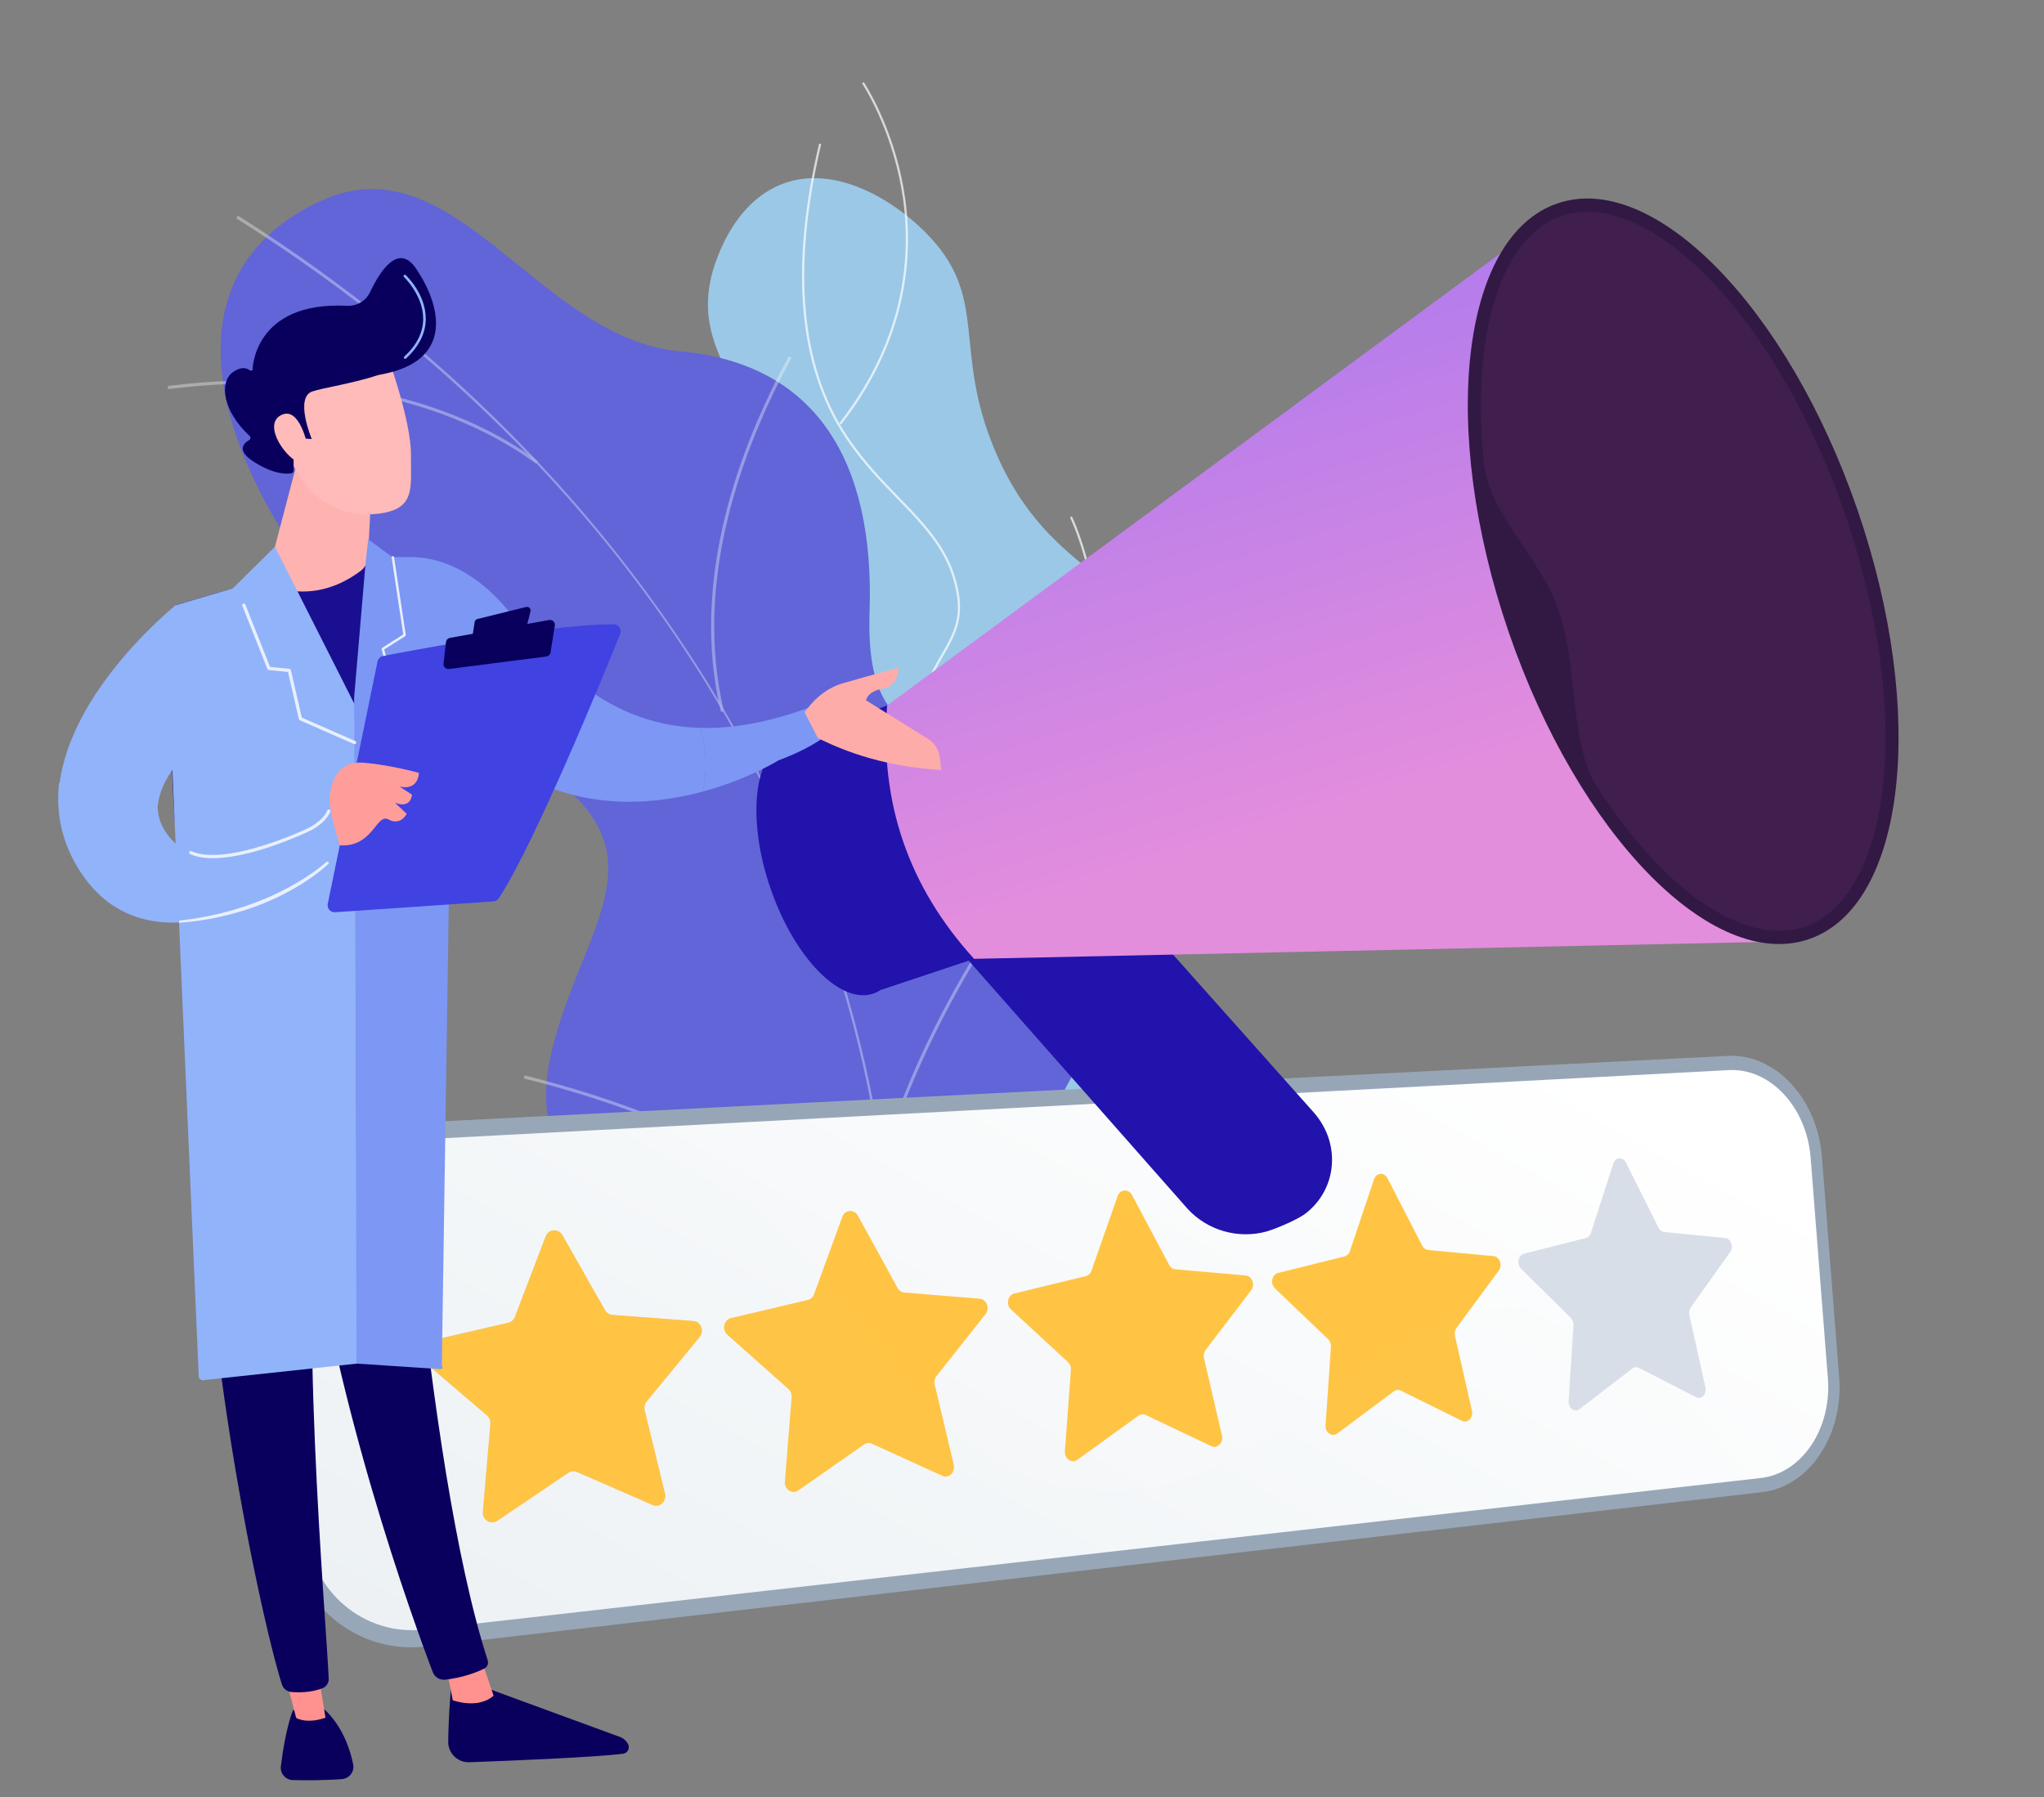 <svg width="232" height="204" viewBox="0 0 232 204" fill="none" xmlns="http://www.w3.org/2000/svg">
<rect x="0" y="0" width="232" height="204" fill="#808080" stroke="none"/>
<path d="M94.677 152.997C87.837 148.883 85.731 136.869 86.682 128.622C87.791 118.992 92.622 118.362 92.908 110.804C93.441 96.733 76.914 93.148 76.337 78.913C75.865 67.276 86.731 65.256 85.627 52.392C84.832 43.108 78.791 39.699 80.737 31.391C80.903 30.68 82.804 23.049 88.956 20.819C95.166 18.568 102.076 23.135 105.617 26.973C112.162 34.067 108.171 39.726 112.878 51.006C119.286 66.364 130.478 64.967 132.884 77.257C134.871 87.405 127.698 90.699 130.122 101.907C132.373 112.316 139.376 113.258 140.226 120.405C142.179 136.851 108.629 161.388 94.677 152.997Z" fill="#9BC8E7"/>
<g style="mix-blend-mode:soft-light" opacity="0.7">
<path d="M104.618 159.916C104.592 159.916 104.566 159.908 104.544 159.892C104.522 159.877 104.506 159.855 104.497 159.83C104.488 159.805 104.487 159.778 104.494 159.752C104.501 159.726 104.515 159.703 104.536 159.686C110.293 155.632 114.955 150.537 118.394 144.547C121.651 138.871 125.018 133.003 124.171 126.116C123.532 120.909 120.883 118.283 117.53 114.958C114.264 111.719 110.2 107.69 106.961 99.878C105.112 95.417 102.811 89.865 103.712 82.901C104.237 78.843 105.602 76.472 106.806 74.379C108.067 72.189 109.062 70.459 108.612 67.561C107.877 62.832 105.095 59.959 101.875 56.638C99.885 54.584 97.827 52.462 95.941 49.63C90.63 41.662 89.623 30.479 92.946 16.394C92.954 16.361 92.974 16.333 93.002 16.316C93.031 16.298 93.064 16.293 93.097 16.301C93.129 16.308 93.157 16.329 93.174 16.357C93.192 16.386 93.197 16.42 93.189 16.453C89.883 30.467 90.879 41.582 96.148 49.491C98.022 52.303 100.071 54.418 102.053 56.463C105.304 59.818 108.111 62.716 108.859 67.525C109.323 70.51 108.257 72.364 107.021 74.509C105.829 76.58 104.477 78.928 103.958 82.936C103.066 89.834 105.352 95.35 107.189 99.782C110.409 107.548 114.454 111.558 117.703 114.781C121.091 118.139 123.768 120.793 124.417 126.088C125.273 133.059 121.884 138.964 118.607 144.675C115.147 150.7 110.462 155.82 104.675 159.893C104.658 159.905 104.639 159.913 104.618 159.916Z" fill="white"/>
</g>
<g style="mix-blend-mode:soft-light" opacity="0.7">
<path d="M103.649 86.339C103.619 86.342 103.588 86.333 103.564 86.314C92.464 77.768 86.915 69.46 84.214 63.995C81.283 58.063 80.979 54.097 80.976 54.057C80.974 54.04 80.975 54.023 80.98 54.007C80.985 53.991 80.994 53.976 81.005 53.963C81.016 53.95 81.03 53.94 81.045 53.933C81.06 53.926 81.077 53.922 81.094 53.922C81.111 53.921 81.127 53.923 81.143 53.929C81.159 53.934 81.173 53.943 81.185 53.954C81.198 53.965 81.208 53.979 81.215 53.994C81.222 54.009 81.226 54.026 81.227 54.042C81.23 54.081 81.537 58.009 84.448 63.899C87.137 69.337 92.663 77.605 103.719 86.115C103.745 86.136 103.761 86.166 103.766 86.199C103.77 86.232 103.762 86.266 103.742 86.292C103.731 86.306 103.717 86.318 103.701 86.326C103.685 86.334 103.667 86.338 103.649 86.339Z" fill="white"/>
</g>
<g style="mix-blend-mode:soft-light" opacity="0.7">
<path d="M110.18 106.06C110.155 106.063 110.129 106.057 110.107 106.043C110.084 106.03 110.067 106.01 110.056 105.986C110.045 105.962 110.042 105.936 110.048 105.91C110.053 105.885 110.065 105.861 110.084 105.843C115.426 100.683 119.35 95.001 121.746 88.953C123.654 84.155 124.613 79.025 124.566 73.852C124.49 65.022 121.514 58.876 121.484 58.815C121.469 58.785 121.466 58.75 121.477 58.718C121.488 58.687 121.51 58.66 121.54 58.646C121.569 58.631 121.604 58.629 121.635 58.639C121.666 58.65 121.692 58.673 121.707 58.703C121.738 58.765 124.737 64.953 124.816 73.838C124.864 79.045 123.901 84.209 121.981 89.038C119.572 95.122 115.627 100.837 110.257 106.024C110.236 106.045 110.209 106.057 110.18 106.06Z" fill="white"/>
</g>
<g style="mix-blend-mode:soft-light" opacity="0.7">
<path d="M122.194 138.548C122.182 138.549 122.17 138.548 122.159 138.546C106.509 135.213 97.881 127.589 93.398 121.785C88.538 115.489 87.366 109.903 87.356 109.847C87.352 109.831 87.352 109.814 87.355 109.798C87.358 109.782 87.365 109.766 87.374 109.752C87.383 109.738 87.394 109.727 87.408 109.717C87.422 109.708 87.437 109.702 87.453 109.698C87.469 109.695 87.486 109.695 87.502 109.698C87.518 109.702 87.533 109.708 87.547 109.717C87.561 109.726 87.572 109.738 87.582 109.752C87.591 109.766 87.597 109.781 87.6 109.797C87.611 109.852 88.775 115.39 93.604 121.641C98.061 127.412 106.642 134.983 122.21 138.301C122.24 138.307 122.267 138.324 122.285 138.348C122.304 138.372 122.313 138.403 122.311 138.433C122.309 138.464 122.296 138.493 122.275 138.514C122.253 138.536 122.225 138.549 122.194 138.551L122.194 138.548Z" fill="white"/>
</g>
<g style="mix-blend-mode:soft-light" opacity="0.7">
<path d="M95.426 48.163C95.402 48.165 95.378 48.159 95.356 48.148C95.335 48.136 95.317 48.118 95.306 48.096C95.294 48.075 95.29 48.05 95.292 48.026C95.294 48.001 95.303 47.978 95.318 47.959C103.184 37.862 103.463 27.953 102.313 21.419C101.066 14.337 97.921 9.587 97.889 9.539C97.88 9.525 97.874 9.51 97.87 9.494C97.867 9.477 97.867 9.461 97.87 9.445C97.873 9.428 97.879 9.413 97.888 9.399C97.897 9.385 97.909 9.373 97.923 9.364C97.936 9.355 97.951 9.348 97.968 9.345C97.984 9.342 98 9.342 98.016 9.345C98.032 9.348 98.048 9.354 98.061 9.363C98.075 9.372 98.087 9.384 98.096 9.398C98.128 9.446 101.302 14.241 102.559 21.375C103.718 27.96 103.438 37.945 95.515 48.115C95.504 48.129 95.49 48.14 95.475 48.148C95.46 48.156 95.443 48.161 95.426 48.163Z" fill="white"/>
</g>
<path d="M119.519 161.219C118.474 162.53 115.057 164.448 113.961 164.577C106.669 165.434 93.121 167.934 86.748 163.451C85.657 162.685 87.697 156.945 87.094 155.59C87.512 151.611 87.901 150.257 86.46 146.274C82.202 134.513 57.487 140.021 62.692 119.031C66.504 103.657 77.508 95.491 56.826 84.592C36.143 73.693 9.609 35.439 36.26 22.869C51.552 15.655 60.964 38.416 77.192 39.879C92.613 41.269 99.283 52.355 98.699 69.425C98.114 86.496 107.674 83.101 121.145 86.375C137.327 90.308 127.021 112.74 121.387 122.686C116.851 130.698 110.655 154.191 119.519 161.219Z" fill="#6165D7"/>
<g style="mix-blend-mode:soft-light" opacity="0.7">
<g style="mix-blend-mode:soft-light" opacity="0.7">
<g style="mix-blend-mode:soft-light" opacity="0.7">
<path d="M101.032 164.187L100.679 164.152C105.877 109.268 78.264 57.166 26.815 24.78L27.002 24.477C51.385 39.822 71.145 60.412 84.144 84.006C97.811 108.81 103.651 136.536 101.032 164.187Z" fill="#FCFDFE"/>
</g>
<g style="mix-blend-mode:soft-light" opacity="0.7">
<path d="M128.055 87.23C116.681 96.985 104.192 117.349 100.216 132.623L99.873 132.531C103.866 117.197 116.406 96.752 127.827 86.957L128.055 87.23Z" fill="#FCFDFE"/>
</g>
<g style="mix-blend-mode:soft-light" opacity="0.7">
<path d="M101.93 153.401L101.582 153.466C100.082 145.392 94.6 138.387 85.286 132.647C78.457 128.438 69.767 124.994 59.455 122.411L59.54 122.063C69.886 124.655 78.611 128.113 85.47 132.339C94.874 138.138 100.408 145.22 101.93 153.401Z" fill="#FCFDFE"/>
</g>
<g style="mix-blend-mode:soft-light" opacity="0.7">
<path d="M82.171 80.728L81.826 80.811C78.224 65.738 84.029 50.538 89.532 40.441L89.843 40.611C84.371 50.655 78.596 65.766 82.171 80.728Z" fill="#FCFDFE"/>
</g>
<g style="mix-blend-mode:soft-light" opacity="0.7">
<path d="M61.053 52.336L60.847 52.627C46.787 42.446 28.645 42.957 19.083 44.17L19.038 43.815C28.651 42.595 46.895 42.08 61.053 52.336Z" fill="#FCFDFE"/>
</g>
</g>
</g>
<path d="M196.109 119.853L43.632 127.613C35.751 128.014 29.778 134.927 30.414 143.052L32.823 173.839C33.459 181.962 40.429 187.801 48.271 186.895L199.984 169.376C205.372 168.754 209.266 162.907 208.749 156.31L206.793 131.303C206.276 124.706 201.524 119.578 196.109 119.853Z" fill="#97A6B7"/>
<path d="M48.12 184.964C41.341 185.732 35.307 180.66 34.758 173.646L32.354 142.922C31.805 135.908 36.974 129.905 43.784 129.545L196.236 121.466C200.925 121.218 205.062 125.671 205.51 131.388L207.47 156.44C207.917 162.159 204.526 167.236 199.859 167.766L48.12 184.964Z" fill="url(#paint0_linear_2615_336)"/>
<path d="M63.842 140.204L68.666 148.706C68.751 148.858 68.872 148.987 69.017 149.082C69.163 149.176 69.329 149.233 69.502 149.248L78.705 149.945C79.554 150.009 79.975 151.079 79.417 151.757L73.397 159.082C73.287 159.219 73.209 159.38 73.17 159.552C73.131 159.725 73.133 159.904 73.175 160.076L75.481 169.526C75.695 170.407 74.862 171.178 74.07 170.832L65.487 167.085C65.328 167.016 65.155 166.989 64.983 167.005C64.811 167.022 64.646 167.082 64.503 167.18L56.464 172.61C55.706 173.122 54.725 172.518 54.805 171.587L55.66 161.633C55.676 161.453 55.65 161.271 55.582 161.103C55.515 160.935 55.408 160.785 55.272 160.668L47.811 154.285C47.108 153.684 47.379 152.519 48.267 152.315L57.683 150.146C57.855 150.106 58.014 150.023 58.146 149.906C58.279 149.789 58.38 149.641 58.442 149.475L61.942 140.325C62.267 139.481 63.389 139.407 63.842 140.204Z" fill="#D8DEE8"/>
<path d="M97.375 137.993L101.874 146.19C101.95 146.336 102.061 146.46 102.197 146.552C102.332 146.643 102.488 146.7 102.651 146.716L111.196 147.414C111.985 147.479 112.377 148.511 111.862 149.162L106.295 156.196C106.191 156.33 106.119 156.486 106.084 156.652C106.049 156.819 106.051 156.991 106.091 157.156L108.257 166.265C108.459 167.113 107.688 167.854 106.951 167.517L98.977 163.88C98.83 163.813 98.669 163.786 98.509 163.802C98.349 163.817 98.196 163.874 98.065 163.968L90.626 169.165C89.926 169.654 89.015 169.069 89.086 168.174L89.853 158.598C89.868 158.425 89.843 158.252 89.78 158.091C89.717 157.93 89.618 157.786 89.491 157.67L82.556 151.506C81.904 150.926 82.151 149.806 82.974 149.612L91.693 147.553C91.853 147.513 92.001 147.434 92.124 147.322C92.247 147.21 92.34 147.069 92.395 146.912L95.612 138.109C95.912 137.293 96.953 137.223 97.375 137.993Z" fill="url(#paint1_linear_2615_336)"/>
<path d="M128.492 135.658L132.702 143.572C132.771 143.711 132.874 143.83 133 143.919C133.126 144.008 133.272 144.063 133.425 144.08L141.381 144.774C142.115 144.838 142.484 145.835 142.006 146.462L136.84 153.233C136.744 153.364 136.677 153.515 136.645 153.675C136.613 153.835 136.616 154.001 136.655 154.159L138.696 162.951C138.886 163.769 138.171 164.481 137.484 164.152L130.052 160.619C129.917 160.554 129.766 160.528 129.617 160.542C129.468 160.556 129.325 160.611 129.204 160.7L122.304 165.683C121.654 166.153 120.805 165.586 120.869 164.724L121.554 155.498C121.567 155.333 121.544 155.167 121.485 155.012C121.427 154.857 121.334 154.717 121.215 154.603L114.754 148.643C114.147 148.082 114.373 147.004 115.137 146.819L123.234 144.858C123.385 144.818 123.524 144.741 123.637 144.633C123.751 144.524 123.836 144.389 123.885 144.239L126.854 135.765C127.131 134.979 128.097 134.916 128.492 135.658Z" fill="url(#paint2_linear_2615_336)"/>
<path d="M157.484 133.747L161.429 141.397C161.492 141.53 161.587 141.645 161.705 141.731C161.823 141.817 161.961 141.871 162.105 141.889L169.53 142.579C170.216 142.643 170.562 143.605 170.118 144.212L165.315 150.737C165.225 150.865 165.163 151.01 165.133 151.164C165.103 151.318 165.106 151.477 165.142 151.629L167.068 160.123C167.248 160.914 166.581 161.599 165.94 161.281L159.001 157.846C158.876 157.783 158.735 157.756 158.595 157.769C158.455 157.783 158.322 157.835 158.211 157.921L151.792 162.708C151.187 163.159 150.396 162.609 150.453 161.777L151.066 152.875C151.079 152.716 151.057 152.556 151.002 152.407C150.947 152.258 150.861 152.122 150.749 152.01L144.715 146.246C144.148 145.705 144.356 144.664 145.067 144.488L152.609 142.615C152.751 142.575 152.882 142.499 152.987 142.395C153.093 142.291 153.171 142.162 153.214 142.019L155.961 133.847C156.212 133.088 157.115 133.029 157.484 133.747Z" fill="url(#paint3_linear_2615_336)"/>
<path d="M184.546 131.963L188.252 139.367C188.389 139.64 188.626 139.818 188.886 139.844L195.831 140.529C196.473 140.593 196.8 141.526 196.385 142.109L191.908 148.405C191.824 148.529 191.766 148.67 191.739 148.819C191.712 148.967 191.715 149.12 191.749 149.267L193.572 157.485C193.742 158.253 193.121 158.91 192.52 158.601L186.024 155.259C185.907 155.197 185.775 155.172 185.644 155.184C185.513 155.197 185.389 155.247 185.285 155.33L179.297 159.935C178.734 160.37 177.993 159.835 178.044 159.031L178.596 150.435C178.608 150.282 178.587 150.128 178.535 149.984C178.484 149.84 178.402 149.708 178.296 149.598L172.648 144.009C172.117 143.484 172.308 142.48 172.971 142.311L180.008 140.524C180.267 140.458 180.477 140.243 180.572 139.95L183.118 132.058C183.355 131.324 184.199 131.269 184.546 131.963Z" fill="#D8DEE8"/>
<g style="mix-blend-mode:multiply" opacity="0.1">
<g style="mix-blend-mode:multiply" opacity="0.1">
<path d="M175.829 148.798C155.767 144.934 144.687 173.014 121.385 168.861C101.181 165.259 98.883 142.999 74.109 128.966C72.411 128.005 70.691 127.124 68.948 126.325L43.634 127.613C35.751 128.014 29.778 134.927 30.414 143.052L32.823 173.839C33.459 181.962 40.429 187.801 48.271 186.895L198.953 169.495C190.503 154.878 182.391 150.061 175.829 148.798Z" fill="#97A6B7"/>
</g>
</g>
<path d="M63.842 140.204L68.666 148.705C68.751 148.858 68.872 148.987 69.017 149.082C69.163 149.176 69.329 149.233 69.502 149.247L78.705 149.945C79.554 150.008 79.975 151.079 79.417 151.757L73.397 159.082C73.287 159.218 73.209 159.379 73.17 159.552C73.131 159.725 73.133 159.904 73.175 160.076L75.481 169.526C75.695 170.406 74.862 171.178 74.07 170.832L65.487 167.085C65.328 167.016 65.155 166.989 64.983 167.005C64.811 167.022 64.646 167.082 64.503 167.18L56.464 172.61C55.706 173.122 54.725 172.517 54.805 171.586L55.66 161.633C55.676 161.453 55.65 161.271 55.582 161.103C55.515 160.935 55.408 160.785 55.272 160.667L47.811 154.285C47.108 153.684 47.379 152.519 48.267 152.315L57.683 150.146C57.855 150.105 58.014 150.023 58.146 149.906C58.279 149.789 58.38 149.641 58.442 149.475L61.942 140.325C62.267 139.481 63.389 139.406 63.842 140.204Z" fill="url(#paint4_linear_2615_336)"/>
<path d="M143.75 139.785C140.59 140.663 136.992 139.702 134.69 137.092L102.231 100.291C99.276 96.942 99.575 91.877 102.911 88.955C106.271 86.012 112.995 85.753 116.01 89.13L149.087 126.238C152.205 129.737 151.812 134.889 148.223 137.719C147.334 138.416 144.792 139.493 143.75 139.785Z" fill="#2213AC"/>
<path d="M192.864 64.821C196.494 75.395 192.447 86.209 183.946 88.933C175.578 91.616 166.027 85.426 162.499 75.146C158.971 64.866 162.719 54.155 170.988 51.18C179.386 48.159 189.235 54.246 192.864 64.821Z" fill="url(#paint5_linear_2615_336)"/>
<g style="mix-blend-mode:multiply" opacity="0.3">
<path d="M191.474 65.113C194.169 72.965 192.934 80.377 188.772 81.65C184.676 82.903 179.277 77.717 176.656 70.083C174.035 62.449 175.126 55.086 179.148 53.616C183.235 52.123 188.778 57.26 191.474 65.113Z" fill="#97A6B7"/>
</g>
<path d="M89.324 84.144C89.475 84.091 89.63 84.049 89.788 84.018L100.692 80.08L110.563 108.837L99.947 112.376C99.7 112.541 99.433 112.674 99.154 112.772C95.402 114.08 90.162 108.732 87.448 100.826C84.733 92.92 85.573 85.452 89.324 84.144Z" fill="#2213AC"/>
<path d="M100.692 80.08C99.833 91.101 103.108 100.643 110.563 108.837L201.062 106.895L174.196 25.887L100.692 80.08Z" fill="url(#paint6_linear_2615_336)"/>
<path d="M205.373 106.582C216.311 102.768 218.764 80.989 210.852 57.938C202.939 34.886 187.658 19.292 176.72 23.106C165.781 26.921 163.329 48.7 171.241 71.751C179.153 94.802 194.434 110.396 205.373 106.582Z" fill="url(#paint7_linear_2615_336)"/>
<path d="M204.888 105.167C207.21 104.357 209.154 102.577 210.666 99.876C212.204 97.127 213.228 93.57 213.706 89.303C214.716 80.334 213.204 69.368 209.449 58.427C205.693 47.486 200.158 37.924 193.865 31.502C190.876 28.443 187.887 26.286 184.992 25.08C182.147 23.898 179.527 23.709 177.205 24.517C174.883 25.325 172.939 27.107 171.431 29.808C169.892 32.556 168.868 36.114 168.391 40.381C167.969 44.131 167.987 48.23 168.426 52.531C169.038 58.516 174.746 62.994 176.931 69.361C179.256 76.13 177.977 84.267 181.421 89.564C183.546 92.828 185.836 95.73 188.232 98.182C191.226 101.237 194.212 103.396 197.107 104.599C199.946 105.785 202.566 105.974 204.888 105.167Z" fill="url(#paint8_linear_2615_336)"/>
<path d="M52.235 77.691C52.22 77.704 52.207 77.72 52.198 77.738L52.028 77.759C52.012 77.785 51.831 77.844 51.835 77.895L52.002 77.937C52.006 77.992 52.089 78.055 52.078 78.133L52.119 78.163C52.016 79.302 51.22 82.46 50.397 86.532C50.388 86.566 50.394 86.601 50.385 86.635C48.537 95.77 45.916 109.507 45.293 115.822C45.293 115.822 43.407 116.943 40.394 117.66L40.386 117.66C36.052 118.962 29.468 120.363 23.151 119.227C23.151 119.227 17.721 92.456 19.928 68.719C19.928 68.719 30.299 65.272 41.657 63.668C41.716 63.663 41.79 63.859 41.849 63.85C42.765 63.727 43.703 63.83 44.627 63.758L45.684 63.675C46.157 63.639 47.024 63.738 48.054 64.08C48.085 64.088 48.135 63.98 48.136 63.996C48.136 63.967 48.138 63.938 48.141 63.909C48.141 63.909 48.319 63.972 48.399 63.999C48.517 64.038 48.638 64.076 48.763 64.125C48.789 64.137 48.816 64.148 48.843 64.156C48.855 64.163 48.87 64.163 48.881 64.17C48.962 64.204 49.042 64.235 49.133 64.271C49.15 64.276 49.166 64.282 49.182 64.289C49.281 64.329 49.38 64.372 49.484 64.416C49.499 64.422 49.422 64.435 49.438 64.445C49.556 64.494 49.708 64.545 49.83 64.598C49.952 64.651 50.025 64.696 50.038 64.758L50.045 64.662C50.102 64.687 50.163 64.715 50.221 64.744C50.227 64.745 50.232 64.747 50.236 64.749C50.897 65.063 51.528 65.435 52.123 65.859C52.123 65.859 52.124 65.866 52.132 65.87C52.14 65.873 52.152 65.894 52.16 65.904C55.05 69.935 56.776 76.768 52.235 77.691Z" fill="url(#paint9_linear_2615_336)"/>
<path d="M79.492 82.619C67.893 82.303 61.806 73.901 57.094 68.624C50.872 61.658 44.739 63.422 44.739 63.422L49.826 79.47C59.414 92.344 71.674 92.037 79.76 89.851C80.284 87.456 80.192 84.968 79.492 82.619V82.619Z" fill="#7D97F4"/>
<path d="M96.572 78.727L92.467 80.069C87.485 81.995 83.21 82.719 79.492 82.622C80.192 84.971 80.284 87.457 79.76 89.852C84.908 88.461 88.366 86.308 88.366 86.308C97.756 82.772 96.572 78.727 96.572 78.727Z" fill="#7D97F4"/>
<path d="M106.663 85.939C106.615 85.523 106.473 85.123 106.248 84.769C106.023 84.415 105.721 84.115 105.365 83.893L98.31 79.501C98.31 79.501 98.369 78.51 100.208 78.156C102.048 77.802 101.991 75.811 101.991 75.811C101.991 75.811 99.448 76.462 95.701 77.545C93.559 78.164 92.144 79.674 91.33 80.861L92.826 83.77C97.26 86.003 101.952 87.112 106.838 87.404L106.663 85.939Z" fill="url(#paint10_linear_2615_336)"/>
<path d="M45.766 63.253C45.725 63.256 45.688 63.259 45.651 63.262C45.641 63.263 45.633 63.263 45.621 63.256L45.766 63.253Z" fill="url(#paint11_linear_2615_336)"/>
<path d="M48.069 62.95L48.054 62.959L48.053 62.943C48.055 62.945 48.057 62.947 48.06 62.948C48.063 62.95 48.066 62.95 48.069 62.95V62.95Z" fill="url(#paint12_linear_2615_336)"/>
<path d="M51.243 190.947C51.243 190.947 50.907 194.359 50.873 197.713C50.871 198.024 50.932 198.332 51.053 198.619C51.174 198.905 51.352 199.165 51.576 199.381C51.8 199.597 52.066 199.766 52.358 199.878C52.649 199.989 52.961 200.04 53.273 200.028C57.744 199.866 67.305 199.483 70.714 199.065C70.833 199.05 70.947 199.007 71.046 198.939C71.145 198.872 71.226 198.782 71.283 198.677C71.34 198.571 71.37 198.454 71.372 198.335C71.374 198.216 71.348 198.098 71.295 197.991V197.991C71.104 197.604 70.771 197.306 70.366 197.157L54.058 191.179L51.243 190.947Z" fill="url(#paint13_linear_2615_336)"/>
<path d="M50.599 189.007L51.393 192.994C51.393 192.994 54.25 194.058 56.022 192.472L54.531 188.075L50.599 189.007Z" fill="url(#paint14_linear_2615_336)"/>
<path d="M45.072 113.309C44.946 114.375 48.041 165.848 55.354 188.454C55.413 188.632 55.406 188.825 55.334 188.999C55.262 189.172 55.13 189.314 54.962 189.399C54.141 189.81 52.521 190.438 50.537 190.658C50.238 190.691 49.937 190.625 49.68 190.469C49.424 190.313 49.227 190.076 49.12 189.796C47.126 184.574 37.481 158.385 34.504 132.883C31.178 104.386 34.428 131.91 34.428 131.91L33.7 114.191L45.072 113.309Z" fill="url(#paint15_linear_2615_336)"/>
<path d="M33.265 194.113C33.265 194.113 32.447 195.886 31.878 200.474C31.853 200.67 31.869 200.868 31.926 201.056C31.983 201.245 32.079 201.419 32.209 201.568C32.338 201.717 32.497 201.838 32.675 201.922C32.854 202.005 33.049 202.051 33.247 202.055C34.729 202.085 37.009 202.093 38.822 201.94C39.02 201.924 39.211 201.866 39.385 201.771C39.559 201.677 39.71 201.546 39.83 201.389C39.949 201.232 40.034 201.051 40.079 200.859C40.123 200.667 40.127 200.468 40.089 200.275C39.76 198.643 38.923 195.988 36.824 194.031L33.265 194.113Z" fill="url(#paint16_linear_2615_336)"/>
<path d="M32.028 189.001L33.622 195.001C33.622 195.001 34.795 195.735 36.941 194.97L35.896 188.462L32.028 189.001Z" fill="url(#paint17_linear_2615_336)"/>
<path d="M23.345 116.586C20.941 144.058 29.541 183.54 32.001 191.207C32.074 191.437 32.214 191.64 32.403 191.791C32.591 191.942 32.821 192.034 33.062 192.055C33.9 192.127 35.27 192.133 36.582 191.64C36.803 191.557 36.992 191.407 37.122 191.211C37.252 191.015 37.318 190.784 37.308 190.549C37.066 184.215 33.601 145.48 36.617 129.831C36.77 129.039 37.193 128.324 37.816 127.808L45.531 121.395L45.43 112.007L23.345 116.586Z" fill="url(#paint18_linear_2615_336)"/>
<path d="M26.135 81.346L19.931 68.71C19.931 68.71 7.958 78.24 6.723 89.238C9.127 89.228 13.518 89.508 17.937 91.315C18.474 86.124 26.135 81.346 26.135 81.346Z" fill="#91B3FA"/>
<path d="M33.559 53.093L30.22 65.82C30.192 65.922 30.202 66.03 30.247 66.125C30.292 66.221 30.37 66.297 30.466 66.341C31.689 66.895 36.063 68.433 40.908 64.821C41.158 64.637 41.364 64.4 41.512 64.127C41.66 63.855 41.746 63.553 41.763 63.244L42.323 52.41L33.559 53.093Z" fill="url(#paint19_linear_2615_336)"/>
<path d="M26.406 66.803L31.205 62.061L40.343 80.137L40.514 154.78L23.057 156.663C22.996 156.67 22.934 156.664 22.875 156.646C22.816 156.628 22.762 156.598 22.715 156.558C22.668 156.518 22.63 156.469 22.603 156.414C22.576 156.359 22.561 156.299 22.558 156.238L19.448 84.659C19.448 84.659 18.314 69.229 19.931 68.712C21.547 68.196 26.406 66.803 26.406 66.803Z" fill="#91B3FA"/>
<path d="M51.86 77.772L51.837 77.895L52.004 77.936L52.081 78.133L51.725 78.194L51.079 93.067L51.08 93.074L50.149 154.994C50.144 155.12 50.306 155.214 50.217 155.298C50.127 155.382 50.112 155.412 49.992 155.404L40.466 154.779L40.37 117.661L40.382 117.605L40.194 79.172L41.517 63.628L41.517 63.621L41.795 61.223L44.553 63.248L44.611 63.243L45.352 63.226L45.662 63.216C46.141 63.304 48.126 63.874 48.126 63.874C48.126 63.874 48.823 64.121 49.157 64.249C49.171 64.254 49.184 64.26 49.197 64.267C49.296 64.308 49.391 64.352 49.494 64.395C49.509 64.401 49.424 64.415 49.44 64.425C49.646 64.519 49.838 64.626 49.847 64.753L49.848 64.76L51.825 77.7L51.828 77.745L51.86 77.772Z" fill="#7D97F4"/>
<path d="M43.252 79.758L43.393 81.575L50.109 80.646L49.952 78.628L43.252 79.758Z" fill="url(#paint20_linear_2615_336)"/>
<path d="M40.263 84.467C40.233 84.469 40.202 84.464 40.175 84.452L34.025 81.755C33.999 81.744 33.975 81.727 33.957 81.704C33.939 81.682 33.926 81.656 33.92 81.628L32.688 76.271L30.505 76.055C30.471 76.052 30.439 76.04 30.412 76.019C30.385 75.999 30.364 75.972 30.352 75.941L27.5 68.751C27.483 68.706 27.483 68.655 27.503 68.611C27.522 68.566 27.559 68.531 27.604 68.513C27.649 68.495 27.7 68.496 27.745 68.515C27.79 68.535 27.825 68.571 27.843 68.616L30.653 75.701L32.856 75.915C32.895 75.919 32.931 75.935 32.96 75.96C32.989 75.986 33.009 76.02 33.018 76.057L34.257 81.453L40.323 84.115C40.36 84.131 40.391 84.16 40.41 84.196C40.429 84.232 40.436 84.273 40.429 84.313C40.422 84.353 40.402 84.39 40.372 84.417C40.342 84.445 40.303 84.461 40.263 84.465L40.263 84.467Z" fill="url(#paint21_linear_2615_336)"/>
<path d="M41.527 82.543C41.503 82.545 41.479 82.54 41.457 82.53C41.441 82.522 41.426 82.511 41.414 82.498C41.402 82.485 41.392 82.469 41.386 82.452C41.38 82.435 41.378 82.417 41.379 82.399C41.379 82.381 41.384 82.364 41.392 82.347L44.069 76.7L43.321 73.684C43.313 73.656 43.316 73.627 43.326 73.6C43.337 73.574 43.356 73.551 43.38 73.536L45.77 72.021L44.453 63.282C44.448 63.245 44.457 63.209 44.478 63.179C44.5 63.15 44.533 63.131 44.569 63.125C44.605 63.12 44.642 63.129 44.672 63.15C44.701 63.172 44.721 63.204 44.726 63.24L46.056 72.068C46.06 72.095 46.057 72.122 46.046 72.146C46.035 72.171 46.017 72.191 45.994 72.205L43.612 73.715L44.349 76.681C44.357 76.712 44.353 76.744 44.34 76.772L41.641 82.464C41.631 82.486 41.615 82.505 41.595 82.519C41.575 82.532 41.551 82.541 41.527 82.543V82.543Z" fill="url(#paint22_linear_2615_336)"/>
<path d="M38.12 92.374C38.12 92.374 24.555 101.459 19.235 95.017C18.13 93.68 17.781 92.292 17.924 90.932C13.504 89.125 9.111 88.845 6.709 88.856C6.337 92.172 6.939 95.621 9.14 98.982C18.715 113.601 40.269 95.71 40.269 95.71L38.12 92.374Z" fill="#91B3FA"/>
<path d="M37.201 102.605L42.85 75.085C42.881 74.932 42.957 74.792 43.068 74.683C43.179 74.573 43.32 74.498 43.473 74.468C44.863 74.195 48.893 73.422 53.557 72.661C59.173 71.745 65.71 70.848 69.659 70.868C69.788 70.868 69.916 70.9 70.03 70.96C70.145 71.021 70.242 71.108 70.315 71.215C70.387 71.322 70.432 71.445 70.446 71.573C70.46 71.701 70.442 71.831 70.394 71.951C68.512 76.617 60.755 95.609 56.626 101.953C56.559 102.057 56.469 102.144 56.362 102.206C56.255 102.269 56.136 102.306 56.012 102.315L38.035 103.547C37.913 103.555 37.791 103.536 37.678 103.49C37.566 103.444 37.465 103.372 37.384 103.281C37.303 103.19 37.245 103.082 37.213 102.965C37.181 102.847 37.177 102.724 37.201 102.605V102.605Z" fill="url(#paint23_linear_2615_336)"/>
<path d="M54.178 70.265L59.72 68.897C59.788 68.88 59.859 68.881 59.926 68.899C59.993 68.918 60.054 68.953 60.103 69.002C60.152 69.051 60.188 69.112 60.207 69.179C60.225 69.245 60.226 69.316 60.21 69.383L59.784 71.103C59.766 71.176 59.727 71.243 59.673 71.295C59.618 71.348 59.55 71.384 59.476 71.4L54.129 72.539C54.065 72.552 53.999 72.55 53.936 72.533C53.873 72.515 53.815 72.483 53.768 72.438C53.72 72.393 53.684 72.338 53.663 72.276C53.642 72.215 53.636 72.149 53.645 72.085L53.876 70.595C53.888 70.516 53.923 70.443 53.977 70.384C54.03 70.325 54.1 70.284 54.178 70.265V70.265Z" fill="url(#paint24_linear_2615_336)"/>
<path d="M50.343 75.323L50.619 72.888C50.632 72.77 50.684 72.658 50.766 72.571C50.848 72.484 50.956 72.425 51.074 72.404L62.325 70.376C62.413 70.36 62.503 70.365 62.588 70.391C62.673 70.417 62.751 70.463 62.815 70.525C62.879 70.588 62.927 70.664 62.955 70.748C62.983 70.833 62.99 70.923 62.976 71.01L62.487 74.055C62.468 74.173 62.411 74.283 62.324 74.366C62.238 74.45 62.126 74.503 62.006 74.518L50.968 75.936C50.884 75.947 50.799 75.939 50.719 75.912C50.639 75.885 50.566 75.84 50.505 75.781C50.445 75.722 50.399 75.65 50.371 75.57C50.343 75.491 50.333 75.406 50.343 75.323V75.323Z" fill="url(#paint25_linear_2615_336)"/>
<path d="M38.566 95.956C38.566 95.956 37.143 91.625 37.457 90.025C37.771 88.424 38.456 86.344 41.299 86.573C44.142 86.802 47.55 87.723 47.55 87.723C47.55 87.723 47.542 89.776 45.355 89.283L46.759 90.2C46.759 90.2 46.696 91.849 44.824 91.117L46.163 92.373C46.163 92.373 45.493 93.775 44.099 93.017C42.705 92.26 42.371 96.195 38.566 95.956Z" fill="url(#paint26_linear_2615_336)"/>
<path d="M25.074 97.377C23.756 97.479 22.53 97.379 21.571 96.947C21.548 96.938 21.527 96.924 21.51 96.907C21.492 96.889 21.479 96.868 21.47 96.846C21.461 96.823 21.456 96.798 21.457 96.774C21.457 96.749 21.463 96.725 21.473 96.703C21.483 96.68 21.498 96.66 21.516 96.644C21.534 96.627 21.555 96.614 21.579 96.606C21.602 96.597 21.627 96.594 21.651 96.595C21.676 96.597 21.7 96.603 21.722 96.614C25.661 98.385 34.721 94.122 34.812 94.079C34.837 94.068 36.601 93.299 37.151 91.99C37.172 91.947 37.208 91.914 37.252 91.898C37.296 91.881 37.345 91.882 37.389 91.9C37.432 91.918 37.467 91.952 37.486 91.995C37.505 92.038 37.507 92.087 37.491 92.131C36.883 93.579 35.041 94.379 34.963 94.412C34.677 94.547 29.378 97.042 25.074 97.377Z" fill="url(#paint27_linear_2615_336)"/>
<path d="M20.495 104.733C20.397 104.741 20.316 104.747 20.304 104.648C20.293 104.548 20.37 104.495 20.47 104.48C31.217 103.273 36.969 97.905 37.026 97.85C37.045 97.834 37.066 97.822 37.089 97.814C37.112 97.806 37.136 97.802 37.16 97.804C37.184 97.805 37.208 97.811 37.23 97.822C37.252 97.833 37.271 97.847 37.288 97.865C37.358 97.937 37.349 97.983 37.276 98.052C37.219 98.108 31.4 103.881 20.499 104.73L20.495 104.733Z" fill="url(#paint28_linear_2615_336)"/>
<path d="M44.011 40.462C44.011 40.462 46.673 47.816 46.642 51.583C46.61 55.35 47.26 57.84 42.85 58.318C38.44 58.795 34.905 56.398 33.159 52.53C33.159 52.53 30.416 46.567 31.27 44.252C32.124 41.936 44.011 40.462 44.011 40.462Z" fill="url(#paint29_linear_2615_336)"/>
<path d="M26.425 42.251C27.321 41.594 27.949 41.746 28.331 42.014C28.378 42.048 28.435 42.067 28.493 42.069C28.552 42.071 28.609 42.056 28.659 42.025C28.66 41.914 28.776 34.176 39.403 34.709C39.943 34.736 40.479 34.602 40.943 34.325C41.407 34.048 41.777 33.64 42.007 33.153C43.082 30.875 45.191 27.485 47.218 30.479C50.099 34.738 51.306 40.526 44.22 42.293C43.801 42.398 43.376 42.488 42.95 42.568C40.043 43.526 36.684 44.018 35.458 44.429C33.408 45.116 35.382 49.832 35.382 49.832L34.831 49.798L33.655 49.723C33.484 49.712 33.335 49.914 33.334 50.085L33.322 53.413C33.322 53.484 33.298 53.553 33.253 53.609C33.209 53.665 33.146 53.704 33.077 53.721C32.55 53.819 31.167 53.874 28.927 52.492C26.738 51.139 27.67 50.294 28.284 49.952C28.323 49.928 28.356 49.896 28.381 49.857C28.405 49.819 28.42 49.775 28.424 49.729C28.429 49.684 28.422 49.638 28.406 49.596C28.389 49.553 28.363 49.515 28.329 49.485C25.262 46.638 24.866 43.396 26.425 42.251Z" fill="url(#paint30_linear_2615_336)"/>
<path d="M34.913 50.632C34.913 50.632 34.017 45.986 31.875 47.135C29.733 48.285 32.61 52.328 34.253 52.601L34.913 50.632Z" fill="url(#paint31_linear_2615_336)"/>
<path d="M45.974 40.734C45.945 40.732 45.918 40.722 45.895 40.705C45.872 40.688 45.855 40.664 45.845 40.637C45.836 40.61 45.834 40.581 45.841 40.553C45.848 40.526 45.863 40.5 45.884 40.481C47.304 39.172 48.027 37.731 48.032 36.197C48.046 33.529 45.866 31.454 45.844 31.433C45.819 31.406 45.804 31.37 45.804 31.333C45.804 31.295 45.818 31.259 45.844 31.232C45.87 31.205 45.905 31.189 45.943 31.186C45.98 31.184 46.017 31.197 46.046 31.221C46.14 31.308 48.338 33.399 48.326 36.196C48.32 37.818 47.562 39.329 46.082 40.694C46.068 40.708 46.051 40.718 46.032 40.725C46.014 40.732 45.994 40.735 45.974 40.734V40.734Z" fill="#91B3FA"/>
<defs>
<linearGradient id="paint0_linear_2615_336" x1="78.708" y1="225.058" x2="146.89" y2="102.934" gradientUnits="userSpaceOnUse">
<stop stop-color="#EBEFF2"/>
<stop offset="1" stop-color="white"/>
</linearGradient>
<linearGradient id="paint1_linear_2615_336" x1="49102.5" y1="75357.5" x2="63711.4" y2="106623" gradientUnits="userSpaceOnUse">
<stop stop-color="#FFC444"/>
<stop offset="1" stop-color="#F36F56"/>
</linearGradient>
<linearGradient id="paint2_linear_2615_336" x1="57545.4" y1="67152.3" x2="71923" y2="96984.2" gradientUnits="userSpaceOnUse">
<stop stop-color="#FFC444"/>
<stop offset="1" stop-color="#F36F56"/>
</linearGradient>
<linearGradient id="paint3_linear_2615_336" x1="63920.1" y1="59960.9" x2="78074.2" y2="88453.6" gradientUnits="userSpaceOnUse">
<stop stop-color="#FFC444"/>
<stop offset="1" stop-color="#F36F56"/>
</linearGradient>
<linearGradient id="paint4_linear_2615_336" x1="27075.6" y1="79821.7" x2="43314" y2="78551.1" gradientUnits="userSpaceOnUse">
<stop stop-color="#FFC444"/>
<stop offset="1" stop-color="#F36F56"/>
</linearGradient>
<linearGradient id="paint5_linear_2615_336" x1="37724" y1="36198.9" x2="53958.9" y2="34928.6" gradientUnits="userSpaceOnUse">
<stop stop-color="#311944"/>
<stop offset="1" stop-color="#893976"/>
</linearGradient>
<linearGradient id="paint6_linear_2615_336" x1="162.596" y1="88.738" x2="135.548" y2="1.998" gradientUnits="userSpaceOnUse">
<stop stop-color="#E38DDD"/>
<stop offset="1" stop-color="#9571F6"/>
</linearGradient>
<linearGradient id="paint7_linear_2615_336" x1="69089.1" y1="67648.6" x2="94972.2" y2="58764.2" gradientUnits="userSpaceOnUse">
<stop stop-color="#311944"/>
<stop offset="1" stop-color="#893976"/>
</linearGradient>
<linearGradient id="paint8_linear_2615_336" x1="-14017.5" y1="69380.9" x2="81848.1" y2="66357.3" gradientUnits="userSpaceOnUse">
<stop stop-color="#311944"/>
<stop offset="1" stop-color="#893976"/>
</linearGradient>
<linearGradient id="paint9_linear_2615_336" x1="-140257" y1="110122" x2="-122966" y2="108777" gradientUnits="userSpaceOnUse">
<stop stop-color="#09005D"/>
<stop offset="1" stop-color="#1A0F91"/>
</linearGradient>
<linearGradient id="paint10_linear_2615_336" x1="32.71" y1="-4.596" x2="83.379" y2="62.078" gradientUnits="userSpaceOnUse">
<stop stop-color="#FEBBBA"/>
<stop offset="1" stop-color="#FDACA9"/>
</linearGradient>
<linearGradient id="paint11_linear_2615_336" x1="11.188" y1="77.143" x2="11.455" y2="77.122" gradientUnits="userSpaceOnUse">
<stop stop-color="#09005D"/>
<stop offset="1" stop-color="#1A0F91"/>
</linearGradient>
<linearGradient id="paint12_linear_2615_336" x1="108.143" y1="81.337" x2="108.147" y2="81.343" gradientUnits="userSpaceOnUse">
<stop stop-color="#53EAC9"/>
<stop offset="1" stop-color="#45AED8"/>
</linearGradient>
<linearGradient id="paint13_linear_2615_336" x1="-68834.7" y1="34977.8" x2="-73163.3" y2="47525.6" gradientUnits="userSpaceOnUse">
<stop stop-color="#09005D"/>
<stop offset="1" stop-color="#1A0F91"/>
</linearGradient>
<linearGradient id="paint14_linear_2615_336" x1="-17490.5" y1="17695.7" x2="-17150.2" y2="17669.2" gradientUnits="userSpaceOnUse">
<stop stop-color="#FEBBBA"/>
<stop offset="1" stop-color="#FF928E"/>
</linearGradient>
<linearGradient id="paint15_linear_2615_336" x1="-45351.9" y1="168781" x2="-72806.9" y2="179313" gradientUnits="userSpaceOnUse">
<stop stop-color="#09005D"/>
<stop offset="1" stop-color="#1A0F91"/>
</linearGradient>
<linearGradient id="paint16_linear_2615_336" x1="-27907.5" y1="26230.5" x2="-33527.8" y2="33391.8" gradientUnits="userSpaceOnUse">
<stop stop-color="#09005D"/>
<stop offset="1" stop-color="#1A0F91"/>
</linearGradient>
<linearGradient id="paint17_linear_2615_336" x1="-15510.7" y1="22501.1" x2="-15257" y2="22481.4" gradientUnits="userSpaceOnUse">
<stop stop-color="#FEBBBA"/>
<stop offset="1" stop-color="#FF928E"/>
</linearGradient>
<linearGradient id="paint18_linear_2615_336" x1="-72965.8" y1="167346" x2="-108836" y2="185572" gradientUnits="userSpaceOnUse">
<stop stop-color="#09005D"/>
<stop offset="1" stop-color="#1A0F91"/>
</linearGradient>
<linearGradient id="paint19_linear_2615_336" x1="-51164.8" y1="25573.6" x2="-50116" y2="24951.1" gradientUnits="userSpaceOnUse">
<stop stop-color="#FEBBBA"/>
<stop offset="0.906" stop-color="#FFB3B0"/>
</linearGradient>
<linearGradient id="paint20_linear_2615_336" x1="42.615" y1="83.621" x2="65.043" y2="64.59" gradientUnits="userSpaceOnUse">
<stop stop-color="#9CFFFB"/>
<stop offset="1" stop-color="#9BFFFA"/>
</linearGradient>
<linearGradient id="paint21_linear_2615_336" x1="-42824.1" y1="31015.7" x2="-42277.4" y2="30688.1" gradientUnits="userSpaceOnUse">
<stop stop-color="#DAE3FE"/>
<stop offset="1" stop-color="#E9EFFD"/>
</linearGradient>
<linearGradient id="paint22_linear_2615_336" x1="-17724.6" y1="31477.2" x2="-17339.3" y2="31447.3" gradientUnits="userSpaceOnUse">
<stop stop-color="#DAE3FE"/>
<stop offset="1" stop-color="#E9EFFD"/>
</linearGradient>
<linearGradient id="paint23_linear_2615_336" x1="-123461" y1="28879.7" x2="-103984" y2="52988.7" gradientUnits="userSpaceOnUse">
<stop stop-color="#4F52FF"/>
<stop offset="1" stop-color="#4042E2"/>
</linearGradient>
<linearGradient id="paint24_linear_2615_336" x1="-16948" y1="5086.51" x2="-16906.2" y2="5622.54" gradientUnits="userSpaceOnUse">
<stop stop-color="#09005D"/>
<stop offset="1" stop-color="#1A0F91"/>
</linearGradient>
<linearGradient id="paint25_linear_2615_336" x1="-32997.1" y1="6527.7" x2="-32845.3" y2="8259.33" gradientUnits="userSpaceOnUse">
<stop stop-color="#09005D"/>
<stop offset="1" stop-color="#1A0F91"/>
</linearGradient>
<linearGradient id="paint26_linear_2615_336" x1="-37740.1" y1="19747.9" x2="-36359.8" y2="19640.5" gradientUnits="userSpaceOnUse">
<stop stop-color="#FEBBBA"/>
<stop offset="1" stop-color="#FF9D9A"/>
</linearGradient>
<linearGradient id="paint27_linear_2615_336" x1="-64849" y1="13474.4" x2="-61397.5" y2="13205.8" gradientUnits="userSpaceOnUse">
<stop stop-color="#DAE3FE"/>
<stop offset="1" stop-color="#E9EFFD"/>
</linearGradient>
<linearGradient id="paint28_linear_2615_336" x1="-69643" y1="16335.5" x2="-65694.7" y2="16028.3" gradientUnits="userSpaceOnUse">
<stop stop-color="#DAE3FE"/>
<stop offset="1" stop-color="#E9EFFD"/>
</linearGradient>
<linearGradient id="paint29_linear_2615_336" x1="-117758" y1="24634.6" x2="-121800" y2="26914.1" gradientUnits="userSpaceOnUse">
<stop stop-color="#FEBBBA"/>
<stop offset="1" stop-color="#FF928E"/>
</linearGradient>
<linearGradient id="paint30_linear_2615_336" x1="-114141" y1="29111.5" x2="-124751" y2="41639.8" gradientUnits="userSpaceOnUse">
<stop stop-color="#09005D"/>
<stop offset="1" stop-color="#1A0F91"/>
</linearGradient>
<linearGradient id="paint31_linear_2615_336" x1="-27967.3" y1="8451.84" x2="-29080.8" y2="8903.19" gradientUnits="userSpaceOnUse">
<stop stop-color="#FEBBBA"/>
<stop offset="1" stop-color="#FF928E"/>
</linearGradient>
</defs>
</svg>
